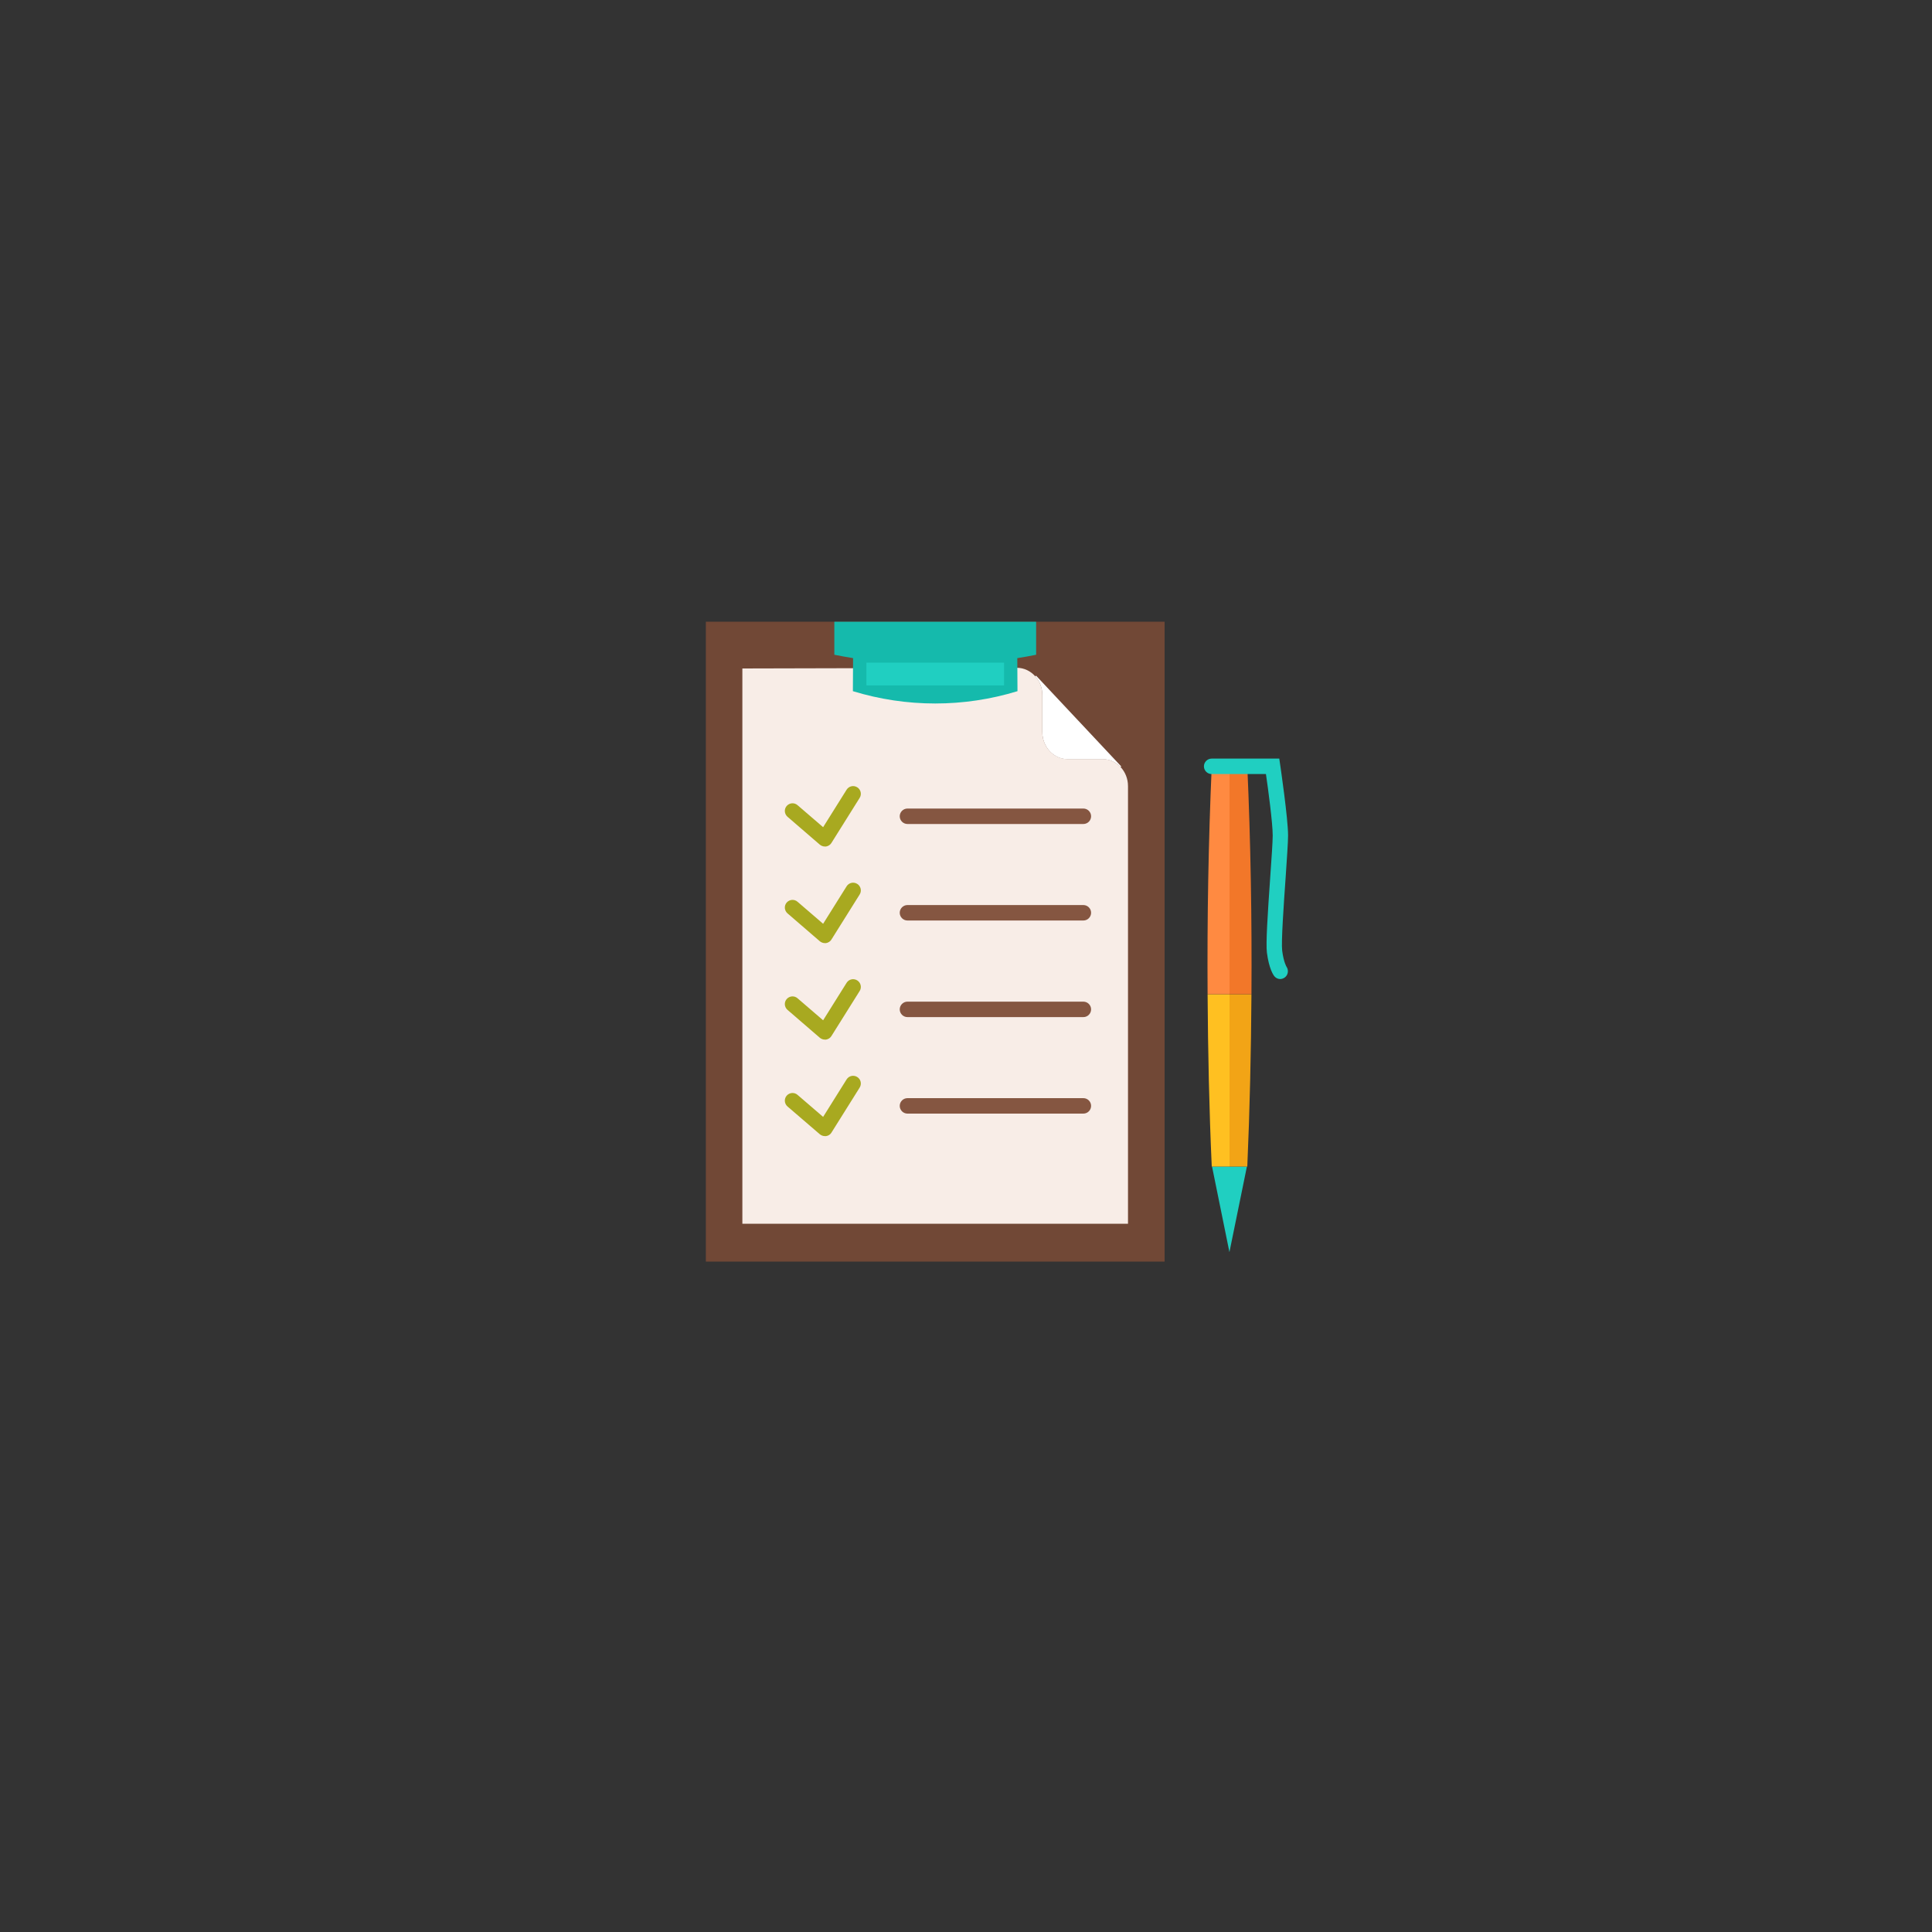 <?xml version="1.0" encoding="UTF-8"?> <svg xmlns="http://www.w3.org/2000/svg" id="_Слой_1" data-name="Слой 1" viewBox="0 0 200 200"><rect x="0" y="0" width="200" height="200" fill="#333333" stroke="none"/><defs><style> .cls-1 { fill: #ffc021; } .cls-1, .cls-2, .cls-3, .cls-4, .cls-5, .cls-6, .cls-7, .cls-8, .cls-9, .cls-10, .cls-11 { stroke-width: 0px; } .cls-2 { fill: #f27729; } .cls-3 { fill: #20cfc1; } .cls-4 { fill: #f8ede7; } .cls-5 { fill: #ff8a41; } .cls-6 { fill: #15baac; } .cls-7 { fill: #a8a920; } .cls-8 { fill: #714836; } .cls-9 { fill: #855641; } .cls-10 { fill: #fff; } .cls-11 { fill: #f2a416; } </style></defs><rect class="cls-8" x="73.07" y="64.36" width="47.49" height="66.24"></rect><g><path class="cls-4" d="M116.77,81.39v45.29h-39.92v-57.48l28.42-.07c.74,0,1.42.34,1.9.88.45.49.73,1.18.73,1.92v3.85c0,1.54,1.18,2.8,2.62,2.8h3.63c.71,0,1.37.32,1.85.82.48.51.77,1.21.77,1.98Z"></path><path class="cls-10" d="M107.25,69.94l8.82,9.4-.07.07c-.48-.51-1.14-.82-1.85-.82h-3.63c-1.44,0-2.62-1.26-2.62-2.8v-3.85c0-.74-.28-1.43-.73-1.92l.08-.07Z"></path></g><path class="cls-6" d="M107.27,64.36h-20.9v3.42c.64.13,1.29.24,1.94.35,0,1.14-.01,2.28-.02,3.42,5.57,1.7,11.48,1.7,17.04,0,0-1.14-.01-2.28-.02-3.42.65-.1,1.3-.22,1.95-.35v-3.42Z"></path><rect class="cls-3" x="89.69" y="68.6" width="14.25" height="2.35"></rect><g><path class="cls-7" d="M85.39,87.63c-.19,0-.37-.07-.52-.19l-3.35-2.89c-.33-.29-.37-.79-.08-1.12.29-.33.79-.37,1.12-.08l2.65,2.28,2.43-3.88c.23-.37.72-.49,1.1-.25.37.23.49.73.25,1.1l-2.92,4.66c-.12.2-.33.33-.56.37-.04,0-.08,0-.12,0Z"></path><path class="cls-7" d="M85.39,97.63c-.19,0-.37-.07-.52-.19l-3.35-2.89c-.33-.29-.37-.79-.08-1.12.29-.33.79-.37,1.12-.08l2.65,2.28,2.43-3.88c.23-.37.72-.49,1.1-.25.37.23.49.73.25,1.1l-2.92,4.66c-.12.2-.33.33-.56.37-.04,0-.08,0-.12,0Z"></path><path class="cls-7" d="M85.39,107.62c-.19,0-.37-.07-.52-.19l-3.35-2.89c-.33-.29-.37-.79-.08-1.12.29-.33.79-.37,1.12-.08l2.65,2.28,2.43-3.88c.23-.37.72-.49,1.1-.25.37.23.49.73.25,1.1l-2.92,4.66c-.12.2-.33.33-.56.37-.04,0-.08,0-.12,0Z"></path><path class="cls-7" d="M85.39,117.61c-.19,0-.37-.07-.52-.19l-3.35-2.88c-.33-.29-.37-.79-.08-1.12.29-.33.79-.37,1.12-.08l2.65,2.28,2.43-3.88c.23-.37.72-.49,1.1-.25.37.23.49.72.25,1.1l-2.92,4.66c-.12.2-.33.33-.56.36-.04,0-.08,0-.12,0Z"></path><path class="cls-9" d="M112.15,85.3h-18.21c-.44,0-.8-.36-.8-.8s.36-.8.8-.8h18.21c.44,0,.8.36.8.8s-.36.8-.8.8Z"></path><path class="cls-9" d="M112.15,95.29h-18.21c-.44,0-.8-.36-.8-.8s.36-.8.8-.8h18.21c.44,0,.8.36.8.8s-.36.8-.8.8Z"></path><path class="cls-9" d="M112.15,105.29h-18.21c-.44,0-.8-.36-.8-.8s.36-.8.8-.8h18.21c.44,0,.8.36.8.8s-.36.8-.8.8Z"></path><path class="cls-9" d="M112.15,115.28h-18.21c-.44,0-.8-.36-.8-.8s.36-.8.8-.8h18.21c.44,0,.8.36.8.8s-.36.8-.8.8Z"></path></g><g><polygon class="cls-3" points="127.27 129.62 125.47 120.76 129.08 120.76 127.27 129.62"></polygon><g><path class="cls-5" d="M127.28,79.32h-1.84c-.35,7.86-.48,15.74-.43,23.61h2.27v-23.61Z"></path><path class="cls-2" d="M129.12,79.32h-1.84v23.61s2.27,0,2.27,0c.05-7.87-.08-15.75-.43-23.61Z"></path><path class="cls-11" d="M127.27,120.76h1.85c.26-5.94.39-11.88.43-17.82h-2.27v17.82Z"></path><path class="cls-1" d="M125.01,102.94c.04,5.94.16,11.89.43,17.82h1.84v-17.82h-2.27Z"></path></g><path class="cls-3" d="M132.53,101.35c-.22,0-.44-.09-.6-.28-.13-.16-.56-.79-.78-2.45-.12-.96.07-3.89.35-7.91.13-1.85.25-3.59.25-4.22,0-1.29-.48-4.86-.7-6.36h-5.62c-.44,0-.8-.36-.8-.8s.36-.8.8-.8h7l.1.68c.03.22.81,5.52.81,7.28,0,.69-.12,2.38-.25,4.33-.2,2.83-.47,6.71-.36,7.59.16,1.23.45,1.66.45,1.67.24.35.17.84-.17,1.1-.15.11-.32.17-.49.17Z"></path></g></svg> 